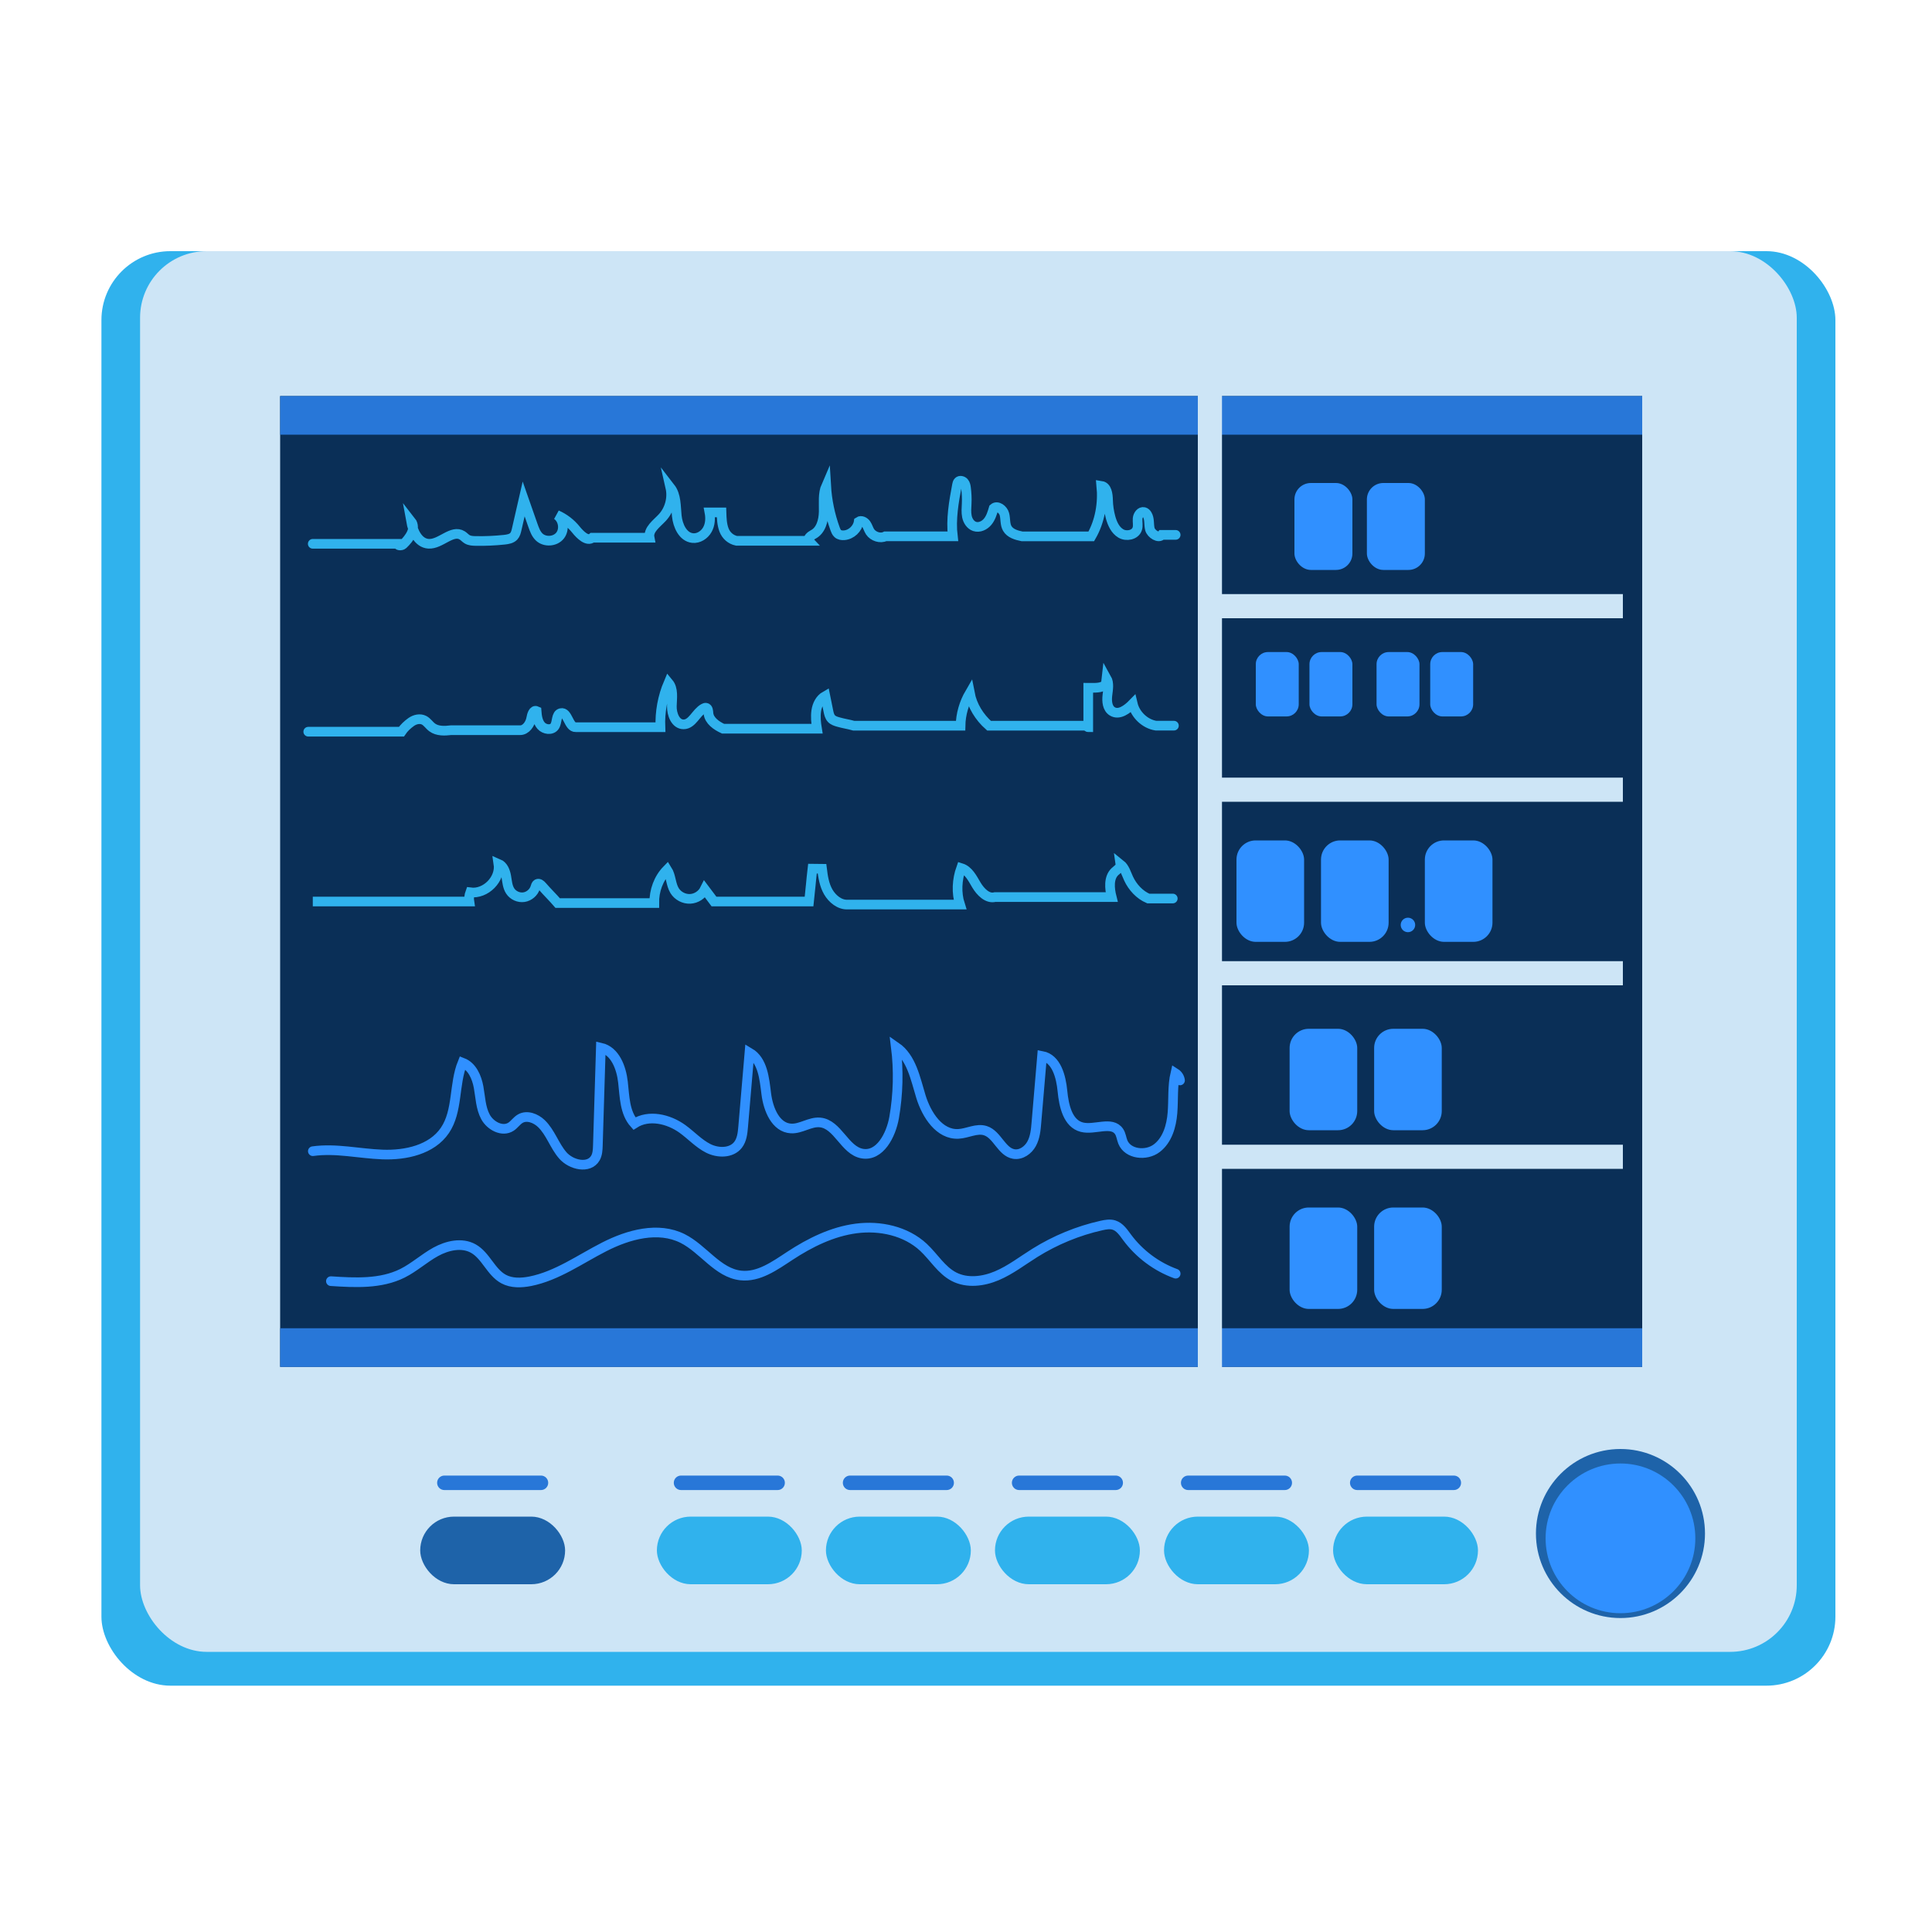 <?xml version="1.0" encoding="UTF-8"?>
<svg id="Layer_2" data-name="Layer 2" xmlns="http://www.w3.org/2000/svg" viewBox="0 0 400 400">
  <defs>
    <style>
      .cls-1 {
        fill: #3090ff;
      }

      .cls-2 {
        fill: #30b2ed;
      }

      .cls-3 {
        fill: #cde5f6;
      }

      .cls-4 {
        fill: #1e63a9;
      }

      .cls-5 {
        fill: #0a2f57;
      }

      .cls-6 {
        fill: #2877d8;
      }

      .cls-7 {
        stroke: #30b2ed;
      }

      .cls-7, .cls-8 {
        fill: none;
        stroke-linecap: round;
        stroke-miterlimit: 10;
        stroke-width: 2px;
      }

      .cls-8 {
        stroke: #3090ff;
      }
    </style>
  </defs>
  <rect class="cls-2" x="21" y="52" width="359" height="297" rx="14.28" ry="14.28"/>
  <rect class="cls-3" x="29" y="52" width="343" height="290" rx="13.79" ry="13.79"/>
  <rect class="cls-5" x="58" y="82" width="282" height="201"/>
  <rect class="cls-4" x="87" y="314" width="30" height="14" rx="7" ry="7"/>
  <path class="cls-6" d="m112,308.5h-20c-.83,0-1.5-.67-1.5-1.5s.67-1.5,1.5-1.5h20c.83,0,1.5.67,1.5,1.5s-.67,1.5-1.5,1.5Z"/>
  <rect class="cls-2" x="136" y="314" width="30" height="14" rx="7" ry="7"/>
  <path class="cls-6" d="m161,308.5h-20c-.83,0-1.5-.67-1.5-1.5s.67-1.5,1.5-1.5h20c.83,0,1.5.67,1.5,1.5s-.67,1.5-1.5,1.5Z"/>
  <rect class="cls-2" x="171" y="314" width="30" height="14" rx="7" ry="7"/>
  <path class="cls-6" d="m196,308.5h-20c-.83,0-1.5-.67-1.5-1.5s.67-1.5,1.5-1.5h20c.83,0,1.5.67,1.5,1.5s-.67,1.5-1.5,1.5Z"/>
  <rect class="cls-2" x="206" y="314" width="30" height="14" rx="7" ry="7"/>
  <path class="cls-6" d="m231,308.5h-20c-.83,0-1.5-.67-1.5-1.5s.67-1.5,1.5-1.5h20c.83,0,1.5.67,1.5,1.5s-.67,1.5-1.5,1.5Z"/>
  <rect class="cls-2" x="241" y="314" width="30" height="14" rx="7" ry="7"/>
  <path class="cls-6" d="m266,308.5h-20c-.83,0-1.5-.67-1.5-1.5s.67-1.5,1.5-1.5h20c.83,0,1.5.67,1.5,1.5s-.67,1.5-1.5,1.5Z"/>
  <rect class="cls-2" x="276" y="314" width="30" height="14" rx="7" ry="7"/>
  <path class="cls-6" d="m301,308.5h-20c-.83,0-1.5-.67-1.5-1.5s.67-1.5,1.5-1.5h20c.83,0,1.5.67,1.5,1.5s-.67,1.5-1.5,1.5Z"/>
  <circle class="cls-4" cx="335.5" cy="317.5" r="17.5"/>
  <circle class="cls-1" cx="335.5" cy="318.5" r="15.5"/>
  <rect class="cls-6" x="58" y="82" width="282" height="8"/>
  <rect class="cls-6" x="58" y="275" width="282" height="8"/>
  <rect class="cls-3" x="248" y="76" width="5" height="219"/>
  <rect class="cls-3" x="290" y="82" width="5" height="87" transform="translate(418 -167) rotate(90)"/>
  <rect class="cls-3" x="290" y="120" width="5" height="87" transform="translate(456 -129) rotate(90)"/>
  <rect class="cls-3" x="290" y="158" width="5" height="87" transform="translate(494 -91) rotate(90)"/>
  <rect class="cls-3" x="290" y="196" width="5" height="87" transform="translate(532 -53) rotate(90)"/>
  <path class="cls-7" d="m64.75,112.59h17.75c-.38.35.58.49.95.14,1.36-1.29,2.81-3.36,1.65-4.83.37,2.1,1.48,4.54,3.61,4.68,2.5.17,4.88-3.05,7-1.72.36.23.64.57,1.01.79.52.31,1.15.34,1.75.35,1.99.04,3.99-.05,5.97-.26.7-.08,1.45-.2,1.93-.71.36-.39.49-.93.61-1.45.48-2.09.96-4.18,1.44-6.28.64,1.82,1.27,3.64,1.91,5.46.31.87.63,1.78,1.3,2.42,1.18,1.12,3.31.98,4.32-.29s.68-3.38-.67-4.28c1.55.68,2.92,1.74,3.98,3.06.84,1.05,2.35,2.55,3.37,1.66h11.86c-.34-1.7,1.49-2.93,2.66-4.2,1.5-1.64,2.13-4.03,1.64-6.19,1.25,1.61,1.12,3.84,1.33,5.87s1.25,4.37,3.28,4.59c1.23.13,2.43-.65,3.04-1.72s.68-2.38.45-3.59c.83,0,1.66,0,2.49,0,.04,1.23.08,2.49.52,3.64s1.4,1.99,2.6,2.24h14.96c-.38-.41.39-1.05.89-1.31,1.62-.83,2.15-2.89,2.19-4.7s-.22-3.72.51-5.39c.18,3.05.81,6.07,1.85,8.94.13.35.27.71.55.96.35.32.86.39,1.33.35,1.48-.12,2.8-1.36,3.01-2.83.5-.34,1.2.02,1.54.51s.48,1.1.81,1.6c.64.97,2.13,1.47,3.16.94h13.97c-.43-3.55.21-7.13.87-10.65.05-.24.1-.51.28-.68.31-.31.88-.18,1.17.15s.37.79.42,1.23c.13,1.04.18,2.1.13,3.15-.04.9-.13,1.82.05,2.7s.73,1.76,1.59,2.05c.97.33,2.06-.19,2.71-.98s.95-1.8,1.24-2.78c.76-.67,1.96.24,2.22,1.22s.09,2.08.59,2.95c.6,1.04,1.89,1.41,3.06,1.65h14.34c1.8-3.11,2.43-6.88,2.08-10.46,1.17.18,1.36,1.75,1.39,2.94.03,1.22.21,2.43.53,3.61.36,1.29.96,2.63,2.12,3.31s2.96.33,3.39-.94c.23-.68.02-1.43.08-2.15s.63-1.52,1.33-1.35c.28.07.5.29.65.54.54.88.31,2.01.56,3s1.86,2.02,2.47,1.19h2.87"/>
  <path class="cls-7" d="m63.82,151.49h19.29c.52-.78,1.27-1.48,2.04-2.02s1.81-.78,2.65-.35c.67.35,1.08,1.05,1.69,1.49,1.07.79,2.57.73,3.89.57h14.32c1.19,0,2.08-1.3,2.28-2.47.12-.72.45-1.8,1.11-1.5.08,1.08.23,2.23.94,3.04s2.2,1.01,2.8.12c.59-.88.26-2.48,1.29-2.73,1.45-.36,1.6,3.01,3.09,2.92h17.52c-.13-3.14.45-6.3,1.68-9.19,1.07,1.28.73,3.16.69,4.83s.75,3.77,2.42,3.77c1.83,0,2.58-2.45,4.18-3.32.14-.08.31-.15.47-.12.46.08.47.71.51,1.17.14,1.5,1.65,2.54,3.02,3.17h19.45c-.2-1.22-.33-2.49-.15-3.72s.79-2.45,1.87-3.06c.21,1.05.43,2.09.64,3.14.11.55.24,1.13.62,1.54.38.41.94.58,1.48.73,1.03.3,2.12.45,3.16.75h22.1c.04-2.37.73-4.73,1.92-6.77.5,2.63,1.97,5,3.98,6.77h20.07c.21,0,.26.31.47.31v-8.17c1.28,0,2.64.15,3.63-.66.05-.44.1-.89.15-1.33.6,1.06.32,2.37.18,3.58s-.02,2.66,1.02,3.3c1.39.86,3.09-.4,4.23-1.57.53,2.26,2.51,4.16,4.8,4.53h3.73"/>
  <path class="cls-7" d="m66,186.65h-1.24s32.41,0,32.41,0c-.1-.63-.03-1.3.19-1.9,3.19.44,6.33-2.74,5.84-5.92.98.41,1.42,1.54,1.61,2.59s.24,2.16.82,3.05c.6.92,1.76,1.44,2.84,1.28s2.04-.98,2.36-2.03c.08-.26.15-.57.39-.71.36-.19.76.14,1.02.45,1.03,1.2,2.19,2.31,3.22,3.51h20c-.04-2.55.87-5.1,2.66-6.92.84,1.31.74,3.05,1.56,4.37.67,1.07,1.94,1.74,3.21,1.68s2.47-.85,3.03-1.99c.64.84,1.26,1.7,1.9,2.54h19.69c.26-2.27.43-4.54.7-6.81.66,0,1.32.02,1.98.03.2,1.65.46,3.35,1.29,4.79s2.37,2.71,4.03,2.62h23.25c-.78-2.43-.63-5.16.23-7.56,1.55.48,2.34,2.13,3.17,3.52s2.27,2.9,3.84,2.49h24.16c-.45-1.78-.66-4.02.69-5.28.48-.44,1.2-.86,1.11-1.51.91.72,1.22,1.94,1.71,2.98.83,1.77,2.27,3.34,4.07,4.11h5.07"/>
  <path class="cls-8" d="m64.77,238.34c4.78-.67,9.6.51,14.42.69s10.21-1,12.92-4.99c2.73-4.03,1.82-9.52,3.65-14.03,1.98.76,2.95,3,3.33,5.08s.42,4.3,1.43,6.16,3.5,3.18,5.28,2.02c.7-.46,1.17-1.22,1.9-1.65,1.39-.82,3.22-.11,4.38,1,1.91,1.84,2.69,4.57,4.43,6.58s5.44,2.86,6.76.56c.44-.77.48-1.71.51-2.6.21-6.75.42-13.5.62-20.25,2.94.67,4.24,4.13,4.58,7.13s.34,6.33,2.36,8.58c2.98-1.92,7.06-.97,9.94,1.1,1.82,1.31,3.36,3.03,5.36,4.04s4.78,1.04,6.16-.73c.8-1.03.95-2.42,1.06-3.72.44-5.13.87-10.25,1.31-15.38,2.76,1.62,3.08,5.37,3.48,8.55s1.93,6.99,5.13,7.16c2.05.11,3.94-1.44,5.99-1.25,3.7.34,5.09,5.81,8.75,6.45,3.65.64,5.96-3.82,6.6-7.47.84-4.83.96-9.78.35-14.65,3.25,2.23,4.04,6.56,5.2,10.33s3.83,7.92,7.77,7.71c1.89-.1,3.78-1.25,5.59-.66,2.46.8,3.32,4.39,5.87,4.83,1.5.25,2.97-.8,3.69-2.13s.87-2.89.99-4.4c.39-4.59.78-9.19,1.17-13.78,2.97.56,3.93,4.28,4.22,7.29s1.09,6.72,4.02,7.46c2.63.67,6.21-1.35,7.71.91.42.64.49,1.45.77,2.16,1.04,2.55,4.84,2.95,7.03,1.28s3.03-4.58,3.25-7.32-.03-5.54.6-8.22c.52.33.89.9.96,1.51"/>
  <path class="cls-8" d="m68.51,265.25c5.02.33,10.31.61,14.81-1.63,2.44-1.22,4.48-3.11,6.87-4.43s5.42-2.02,7.8-.69c2.61,1.46,3.64,4.89,6.27,6.31,1.66.9,3.68.82,5.53.46,5.54-1.11,10.27-4.55,15.31-7.12,5.03-2.57,11.18-4.26,16.23-1.73,4.3,2.16,7.24,7.11,12.02,7.65,3.71.42,7.05-2.01,10.18-4.06,4.17-2.74,8.77-5.02,13.72-5.67s10.3.51,13.95,3.91c2.15,2.01,3.71,4.74,6.32,6.09,2.72,1.4,6.07.98,8.89-.22s5.26-3.11,7.86-4.73c4.23-2.64,8.91-4.57,13.78-5.66.86-.19,1.77-.36,2.6-.09,1.19.38,1.94,1.52,2.69,2.53,2.53,3.42,6.08,6.08,10.07,7.53"/>
  <rect class="cls-1" x="268" y="100" width="12" height="18" rx="3.4" ry="3.4"/>
  <rect class="cls-1" x="283" y="100" width="12" height="18" rx="3.4" ry="3.4"/>
  <rect class="cls-1" x="260" y="135" width="8.89" height="13.33" rx="2.52" ry="2.52"/>
  <rect class="cls-1" x="271.11" y="135" width="8.89" height="13.33" rx="2.52" ry="2.52"/>
  <rect class="cls-1" x="285" y="135" width="8.89" height="13.33" rx="2.52" ry="2.52"/>
  <rect class="cls-1" x="296.11" y="135" width="8.89" height="13.33" rx="2.52" ry="2.52"/>
  <rect class="cls-1" x="256" y="174" width="14" height="21" rx="3.97" ry="3.97"/>
  <rect class="cls-1" x="273.5" y="174" width="14" height="21" rx="3.97" ry="3.97"/>
  <rect class="cls-1" x="267" y="213" width="14" height="21" rx="3.97" ry="3.97"/>
  <rect class="cls-1" x="284.5" y="213" width="14" height="21" rx="3.97" ry="3.97"/>
  <rect class="cls-1" x="267" y="250" width="14" height="21" rx="3.97" ry="3.97"/>
  <rect class="cls-1" x="284.5" y="250" width="14" height="21" rx="3.97" ry="3.97"/>
  <rect class="cls-1" x="295" y="174" width="14" height="21" rx="3.97" ry="3.97"/>
  <circle class="cls-1" cx="291.5" cy="191.5" r="1.5"/>
</svg>